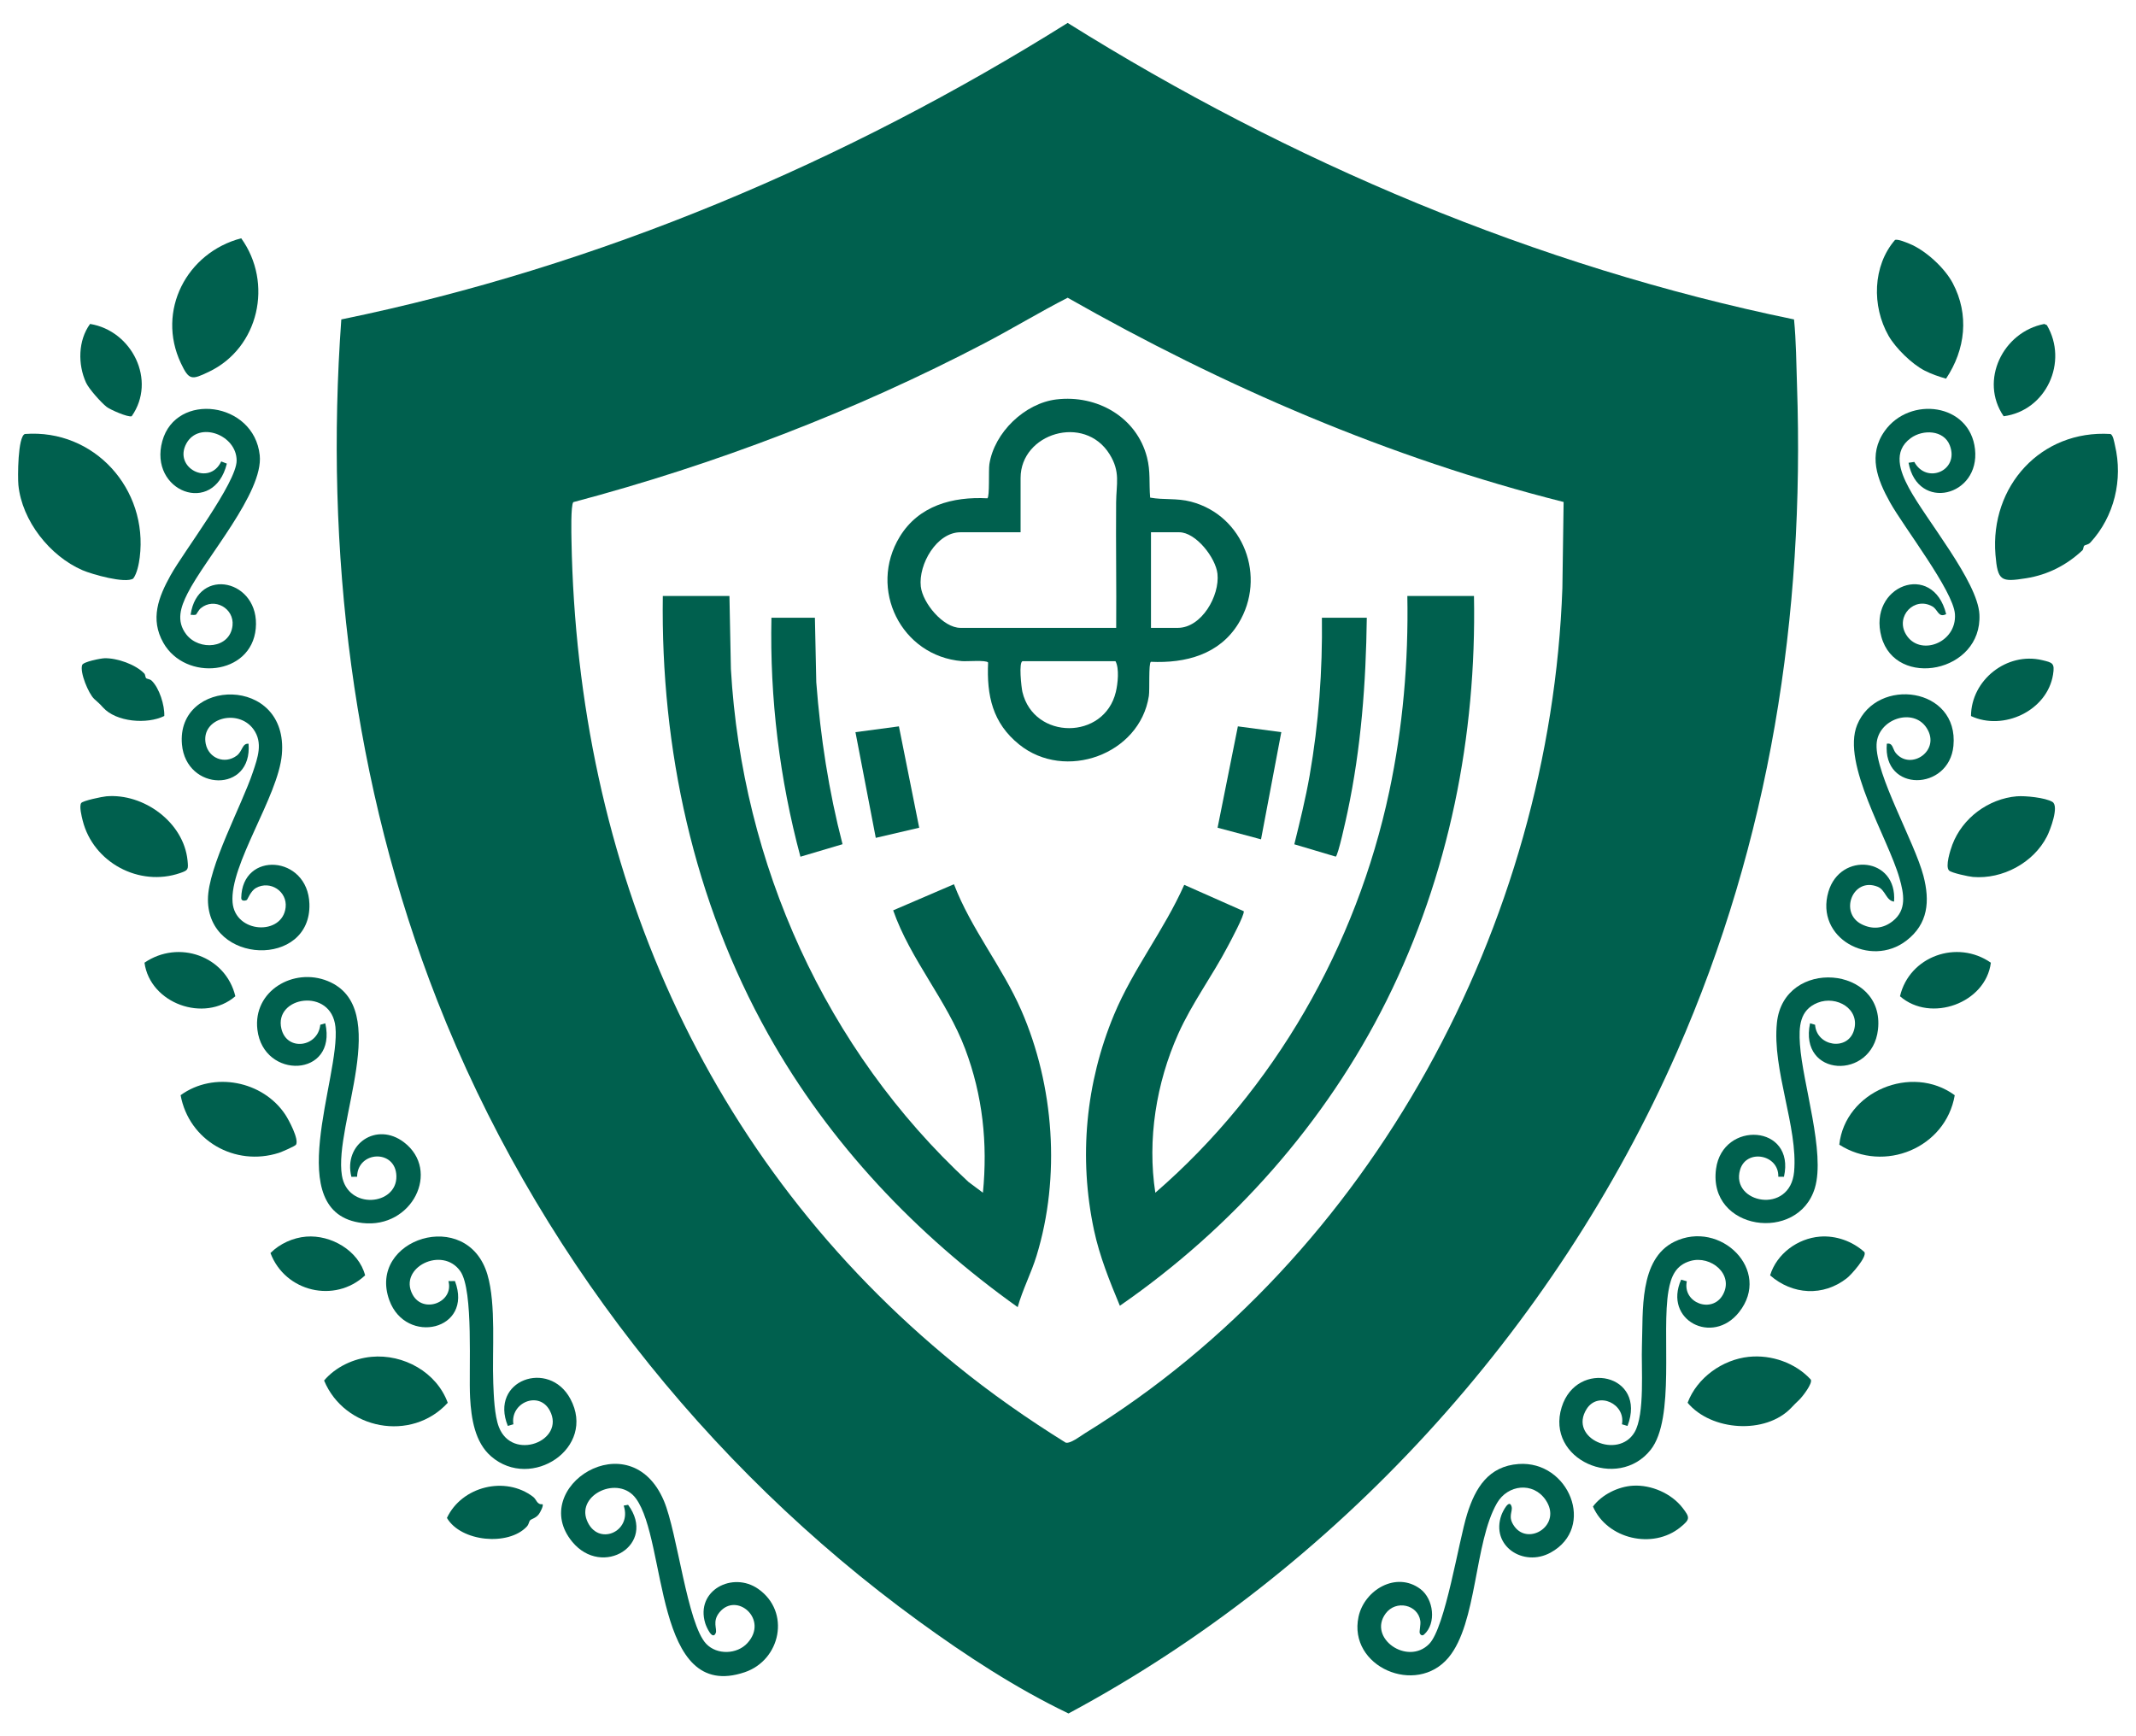 <?xml version="1.0" encoding="UTF-8"?> <svg xmlns="http://www.w3.org/2000/svg" id="_Слой_1" data-name="Слой_1" version="1.1" viewBox="0 0 1328.44 1080"><defs><style> .st0 { fill: #00604e; } </style></defs><path class="st0" d="M1115.76,198.67c1.34,13.63,1.39,27.28,1.85,40.94,4.88,143.32-16.85,283.16-74.62,414.57-75.99,172.84-212,322.34-378.46,411.56-32.82-15.76-63.71-35.99-93.14-57.39-133.21-96.89-239.25-232.45-299.48-386.08-52.57-134.1-70.01-280.04-59.64-423.59,160.16-32.87,313.71-97.93,451.74-184.42,138.1,86.43,291.59,151.46,451.75,184.42ZM972.47,312.23c-108.39-27.3-211.63-71.96-308.46-127.04-17.52,8.96-34.34,19.21-51.78,28.33-81.06,42.38-167.19,75.33-255.69,98.81-1.62,2.18-1.19,19.71-1.12,23.72,3.65,202.01,82.51,385.55,239.24,512.99,21.57,17.54,44.46,33.53,68.06,48.22,2.84.92,9.2-4.04,12.11-5.84,178.23-109.8,289.45-316.85,296.86-525.64l.77-53.55Z"></path><path class="st0" d="M1296.24,339.43c-.58.58-.46,2.24-1.14,2.88-9.79,9.18-21.55,15.23-34.95,17.34-15.61,2.46-17.76,1.89-19.11-14.63-3.49-42.65,28.33-77.74,71.48-75.09,1.74.59,2.4,5.24,2.84,7.07,5.07,21.3-.41,44.28-15.27,60.42-1.36,1.48-3.23,1.4-3.84,2.01Z"></path><path class="st0" d="M15.51,269.93c43.11-3.23,76.74,34.24,71.39,76.79-.51,4.04-1.65,9.9-4.02,13.1-4.85,3.33-25.76-2.63-31.62-5.18-20.25-8.79-37.59-30.69-39.82-52.97-.47-4.72-.42-30.24,4.07-31.75Z"></path><path class="st0" d="M1186.97,287.83l3.59-.52c7.59,14.13,28.16,5.44,22.08-10.29-3.74-9.66-16.73-10.05-24.31-4.51-11.27,8.24-6.65,20.69-1.18,30.9,10.59,19.75,42.85,58.29,43.9,78.7,1.88,36.32-52.04,46.49-60.93,14-8.71-31.83,32.07-47.47,40.26-14.13-4.98,2.48-5.03-2.82-8.67-4.85-11.18-6.23-22.93,6.15-16.41,17.31,8.29,14.2,31.8,5.65,30.53-12.52-1.01-14.47-31.81-54.07-40.4-69.5-7.91-14.21-13.84-29.5-3.27-44.36,15.59-21.93,53-17.27,56.15,11.3,3.25,29.44-35.62,39.1-41.34,8.47Z"></path><path class="st0" d="M153.53,559.73c-.97.61-3.52.9-3.49-1.2.4-29.43,41.41-26.72,42.39,3.64,1.28,39.86-63.14,38.04-63.11-2.7.02-20.31,20.96-58.28,27.98-79.3,2.96-8.85,6.39-18.16.38-26.53-9.51-13.23-32.97-7.01-29.73,9,1.81,8.95,11.73,12.91,19.22,7.4,3.71-2.73,3.39-7.85,7.41-7.45,2.49,30.9-38.8,29.66-41.42.45-3.73-41.58,66.53-43.39,62.13,6.3-2.32,26.23-32.59,68.46-30.65,91.94,1.6,19.38,31,20.83,33,3.13,1.13-9.98-9.58-17.07-18.48-12.1-3.23,1.8-5.22,7.18-5.62,7.43Z"></path><path class="st0" d="M121.95,382.21c-.97.54-2.31.11-3.41.2,4.34-30.6,43.37-21.73,40.52,8.55-2.75,29.27-43.79,33.01-57.47,8.84-8.36-14.77-3.06-28.37,4.5-41.99,8.3-14.94,41.06-57.55,41.08-71.34.02-16.07-23.47-24.75-31.22-10.69-8.38,15.18,14.27,26.87,21.63,11.22l3.51,1.36c-8.18,33.03-48.83,17.28-40.13-14.06,8.54-30.78,57.01-24.62,60.57,8.82,2.47,23.23-33.91,64.11-44.95,86.07-4.25,8.44-7.16,17.06-.73,25.39,7.98,10.33,27.2,8.99,28.76-5.5,1.16-10.71-11.35-17.77-19.79-10.75-1.23,1.03-2.65,3.77-2.86,3.89Z"></path><path class="st0" d="M319.3,885.86l-3.46,1.04c-11.64-28.43,25.54-41.7,38.89-16.83,16.37,30.48-24.28,57.4-49.28,35.77-10.16-8.79-12.36-23.63-13.08-36.47-.96-17.02,2.28-66.63-6.04-78.64-11.13-16.05-38.77-2.35-29.75,14.43,6.61,12.29,25.87,4.81,22.31-8.35l4.06-.02c11.6,30.66-30.5,40.11-40.79,11.98-13.96-38.18,48.5-58.43,61-15.96,5.49,18.66,2.82,47.48,3.62,67.55.31,7.85.73,19.99,3.47,27.16,8.29,21.68,41.6,8.72,31.72-10.1-6.64-12.65-24.77-5.06-22.68,8.44Z"></path><path class="st0" d="M944.46,910.58c31.24-2.23,48.34,39.48,19.94,55.09-17.01,9.35-37.51-4.24-30.6-23.39.74-2.04,4.81-10.36,6.28-5.26.95,3.29-2.73,6.31,1.86,12.5,8.97,12.12,29.86-1.17,19.32-16.62-7.74-11.34-23.55-9.61-30.27,2.04-14.18,24.61-12.22,74.58-30.11,96.02-20.14,24.14-62.6,5.7-55.97-25.35,3.56-16.65,23.41-28.5,38.42-17.31,8.33,6.21,10.13,21.42,2.33,28.35-1.29,1.15-2.37.04-2.69-.89-.36-1.06.72-5.22.36-7.64-1.49-10.07-15.14-13.22-21.56-4.55-11.27,15.22,13.55,32.67,27.05,18.95,10.06-10.22,18.31-63.81,23.65-80.86,5.08-16.25,13.31-29.75,32-31.08Z"></path><path class="st0" d="M387.9,936.45l2.73-.49c18.17,24.73-15.97,45.7-34.72,23.02-27.96-33.82,35.96-75.23,57-25.47,8.42,19.91,14.5,76.63,26.35,88.97,6.67,6.95,19.1,6.57,25.58-.53,13.42-14.71-6.68-32.06-17.35-19.15-4.72,5.72-1.31,10.4-2.36,12.91-2.02,4.85-5.82-3.76-6.53-6.09-6.23-20.45,17.12-32.52,33.02-21.31,20.25,14.27,13.89,44.22-8.47,51.78-56.75,19.17-48.09-81.42-67.66-108.08-10.75-14.64-36.76-2.55-30.55,13.44,6.54,16.83,28.43,7.37,22.95-8.99Z"></path><path class="st0" d="M1045.55,795.91l3.53,1.02c-2.82,13.52,15.84,20.37,22.46,8.32,6.96-12.66-7.52-24.53-20.1-20.99-9.34,2.63-12.23,9.79-13.77,18.66-4.46,25.73,4.31,79.44-11.08,98.83-20.48,25.8-65.48,6.02-55.34-26.51,9.38-30.1,53.28-20.56,40.94,11.67l-3.46-1.04c2.41-12.7-14.83-20.78-21.95-9.51-11.56,18.28,19.61,31.68,29.79,14.48,6.55-11.07,4.09-40.49,4.6-53.96.79-20.99-1.95-53.73,20.15-64.54,28.52-13.95,60.92,17.74,40.23,43.83-16.57,20.89-47.2,4.83-36-20.25Z"></path><path class="st0" d="M1125.72,636.45l3.13.93c.95,13.54,20.35,16.51,24.19,3.43,3.9-13.3-10.82-21.77-22.54-17.14-11.36,4.49-11.79,15.06-11.07,25.84,1.64,24.4,15.95,67.4,9.27,89.47-10.39,34.32-66.55,26.36-61.45-11.91,4.05-30.37,49.57-27.71,42.24,4.87l-3.52-.04c.48-13.89-19.89-17.59-23.77-4.3-6.07,20.77,31.17,28.26,33.61,1.18,2.49-27.6-13.74-63.39-10.69-92.66,4.25-40.75,67.46-35.54,62.85,4.3-3.66,31.67-49.41,29.69-42.24-3.96Z"></path><path class="st0" d="M1173.46,462.59c3.84-.76,3.61,3.37,5.53,5.72,9.22,11.29,28.4-1.42,19.2-15.59-8.39-12.91-30.44-5.49-31.1,10.31-.77,18.57,23.67,60.73,29.15,81.73,4.09,15.68,2.99,29.86-10.64,40.32-22.33,17.14-56.97-1.51-48.46-30.44,7.36-25.03,42.95-21.47,40.82,6.14-5-.62-5.33-7.28-10.13-9.23-15.61-6.33-24.26,16.37-9.88,23.4,6.7,3.28,13.26,2.62,19.14-1.99,8.93-7,7.01-17.03,4.23-26.79-7.14-25.05-36.16-71.15-26.32-95.29,12.3-30.18,63.4-23.5,59.89,13.05-2.71,28.14-44.08,29.17-41.42-1.34Z"></path><path class="st0" d="M222.08,731.9l-3.54.06c-5.12-20.46,15.75-34.46,32.72-21.47,22.99,17.6,5.09,53.81-25.87,50.2-51.2-5.98-13.57-90.56-16.77-121.96-2.53-24.83-38.49-19.03-33.6,1.18,3.44,14.22,22.79,11.4,24.17-2.52l3.12-.92c7.55,33.75-38.48,35.32-42.23,3.96-2.88-24.1,22.5-38.89,43.75-30.24,40.65,16.55,3.63,89.18,8.81,120.92,3.53,21.63,34.32,18.74,33.89.39-.4-16.87-24.24-15.79-24.44.42Z"></path><path class="st0" d="M150.01,148.2c19.98,27.76,11.1,68.14-20.06,83.03-10.77,5.15-12.37,5.44-17.47-5.37-15.3-32.49,3.58-68.74,37.52-77.65Z"></path><path class="st0" d="M1210.31,235.52c-4.56-1.3-9.08-2.86-13.32-5.02-7.94-4.05-18.11-14.04-22.46-21.69-10.44-18.37-9.95-43.4,4.06-59.61,1.97-.55,6.91,1.58,8.99,2.42,9.97,4.05,21.87,15,26.88,24.47,10.38,19.6,7.94,41.29-4.15,59.42Z"></path><path class="st0" d="M184.11,711.95c-.55.94-8.96,4.55-10.66,5.1-27.35,8.74-55.94-7.65-61.12-35.86,20.58-14.98,51.21-8.91,65.13,12.11,2.13,3.22,8.61,15.31,6.65,18.65Z"></path><path class="st0" d="M1254.35,495.29c5.12-.44,17.82.84,22.11,3.48s-1.36,17.5-3.42,21.51c-8.4,16.41-27.63,26.68-45.97,25.17-2.61-.21-13.37-2.5-14.9-4.01-2.51-2.49.83-12.81,2.04-16.03,6.26-16.64,22.42-28.6,40.13-30.13Z"></path><path class="st0" d="M66.1,495.29c23.23-2,48.18,16.15,50.54,39.92.56,5.62.48,6.05-4.61,7.81-25.5,8.79-54.08-6.59-60.61-32.67-.63-2.52-2.25-8.89-.93-10.86,1-1.5,13.12-3.98,15.61-4.2Z"></path><path class="st0" d="M230.96,843.92c19.94-1.88,40.56,9.51,47.51,28.58-22.55,24.71-64.2,16.78-76.91-13.85,7.18-8.46,18.34-13.69,29.4-14.73Z"></path><path class="st0" d="M1143.91,711.96c3.58-33.07,44.96-50.44,71.8-30.75-5.61,32.78-43.91,48.62-71.8,30.75Z"></path><path class="st0" d="M1087.69,843.92c14.01-1.45,28.99,3.76,38.52,14.17,1.19,2.39-5.2,10.64-7.25,12.59-2.16,2.06-2.9,2.8-4.95,4.95-15.97,16.74-49.71,14.46-64.44-3.14,5.85-15.54,21.62-26.87,38.13-28.58Z"></path><path class="st0" d="M1271.4,201.5l1.59.7c13.49,22.89-.37,53.25-26.86,56.7-15.23-22.25-.42-52.48,25.27-57.4Z"></path><path class="st0" d="M56.01,201.48c26.06,4.21,41.52,35.1,25.89,57.42-2.39.76-13.35-4.1-15.56-5.81-3.36-2.6-11.07-11.22-12.83-15.09-5.19-11.4-4.99-26.21,2.51-36.52Z"></path><path class="st0" d="M190.42,769.15c15.47-1.25,32.65,8.72,36.66,24.09-18.87,17.66-49.81,10.24-58.87-13.88,5.77-5.8,14.05-9.55,22.21-10.21Z"></path><path class="st0" d="M1131.83,769.15c10.05-.81,20.32,2.92,27.73,9.64,1.64,3.06-8.16,14.03-10.9,16.19-14.72,11.58-33.93,10.41-47.78-1.75,4.08-13.38,17.08-22.96,30.95-24.08Z"></path><path class="st0" d="M89.86,598.78c21.17-14.51,50.51-4.2,56.51,20.86-19.41,16.7-53.03,4.47-56.51-20.86Z"></path><path class="st0" d="M1238.17,598.78c-3.17,25.21-37.45,37.54-56.51,20.86,5.85-24.93,35.59-35.45,56.51-20.86Z"></path><path class="st0" d="M1015.64,924.07c11.3-.65,23.81,4.76,30.77,13.75,4.75,6.14,4.75,7.14-1.35,12.12-17.05,13.91-45.54,7.42-54.35-12.91,5.52-7.44,15.73-12.43,24.93-12.96Z"></path><path class="st0" d="M1225.82,445.37c.13-22.47,22.34-39.99,44.23-34.78,6.49,1.55,7.95,1.78,6.79,9-3.63,22.51-30.89,35.19-51.02,25.78Z"></path><path class="st0" d="M337.41,935.59c.81.84-1.49,5.17-2.28,6.2-1.97,2.61-4.66,2.88-5.55,3.92-.63.73-.56,2.33-2,3.85-11.46,12.18-40.9,9.44-49.62-5.44,9.26-19.66,36.33-26.36,53.63-13.1,2.14,1.64,2.31,4.96,5.8,4.57Z"></path><path class="st0" d="M90.87,421.79c.58.58,2.32.5,3.41,1.53,4.83,4.58,8.18,15.43,7.89,22.01-10.64,5.3-29.94,3.81-38.11-5.31-2.65-2.96-2.83-2.81-5.48-5.3-3.54-3.33-9.05-16.57-7.48-21.1.71-2.06,11.64-4.15,13.89-4.21,7.83-.19,19.32,3.83,24.75,9.5.68.71.58,2.32,1.14,2.88Z"></path><path class="st0" d="M916.71,370.7c1.64,87.08-15.56,173.7-54.31,251.54-37.91,76.16-96.23,141.69-165.93,189.91-6.35-15.29-12.61-30.73-16.08-47.03-9.6-45.11-5.21-91.58,12.48-134.04,11.8-28.33,31.19-52.66,43.64-80.73l37.03,16.41c.5,2.38-8.04,18.25-9.83,21.65-9.7,18.53-22.4,35.55-30.94,54.64-13.64,30.47-19.33,65.67-14.24,98.8,74.1-64.18,125.09-153.48,145.49-249.53,8.47-39.9,12-80.8,11.25-121.63h41.44Z"></path><path class="st0" d="M453.66,370.7l.91,45.48c6.98,121.22,58.79,236.58,147.72,318.93l9.02,6.74c3.02-30.79-.14-60.49-11.03-89.4-11.44-30.38-34.07-55.57-44.79-86.23l37.8-16.25c10.64,27.84,29.97,51.18,41.87,78.41,20.47,46.85,24.53,103.64,9.5,152.68-3.33,10.85-8.68,21.02-11.74,31.96-63.12-45.02-117.06-101.79-155.09-169.66-46.45-82.88-66.97-177.62-65.61-272.67h41.44Z"></path><path class="st0" d="M657.06,248.43c25.12-3.01,49.84,10.91,56.29,36,2.27,8.82,1.2,16.13,1.96,25.07,8.65,1.58,16.42.18,25.4,2.53,32.82,8.6,47.18,46.8,29.54,75.71-11.82,19.37-32.87,24.88-54.49,23.89-1.53,1.06-.64,17.39-1.25,21.27-5.68,36.51-52.2,53.13-80.68,30.14-16.56-13.36-20.23-30.37-19.3-50.97-1.17-1.68-13.16-.6-16.26-.86-37.83-3.14-58.48-44.93-38.68-77.39,11.81-19.35,32.85-25.02,54.49-23.89,1.53-1.06.64-17.39,1.25-21.27,3.06-19.66,22-37.88,41.74-40.24ZM694.19,390.52c.2-25.97-.25-51.98-.04-77.96.09-11.63,2.81-19-4.09-30.07-15.7-25.19-55.33-12.96-55.33,14.79v33.78h-37.39c-14.81,0-26.2,19.95-24.68,33.69,1.15,10.33,13.9,25.77,24.68,25.77h96.84ZM715.82,390.52h16.67c14.82,0,26.21-19.97,24.68-33.69-1.11-9.92-13.39-25.77-23.77-25.77h-17.57v59.46ZM636.09,411.24c-2.72,0-.84,16.58-.22,19.14,7.17,30.03,50.94,30.02,58.1,0,1.22-5.1,2.26-14.62-.22-19.14h-57.66Z"></path><path class="st0" d="M850.05,384.21c-.52,40.74-3.53,81.04-11.99,120.89-.69,3.27-5.93,27.56-7.36,27.69l-25.73-7.65c3.49-14.15,7-28.34,9.52-42.71,5.65-32.34,8.07-65.35,7.64-98.22h27.93Z"></path><path class="st0" d="M506.81,384.21l.86,40.13c2.57,34.03,7.76,67.75,16.33,100.74l-26.19,7.78c-12.95-48.3-19.1-98.51-18.03-148.65h27.03Z"></path><polygon class="st0" points="559.06 451.78 571.68 514.83 544.67 521.13 532.03 455.38 559.06 451.78"></polygon><polygon class="st0" points="796.88 455.39 784.27 522.05 757.25 514.83 769.87 451.78 796.88 455.39"></polygon></svg> 